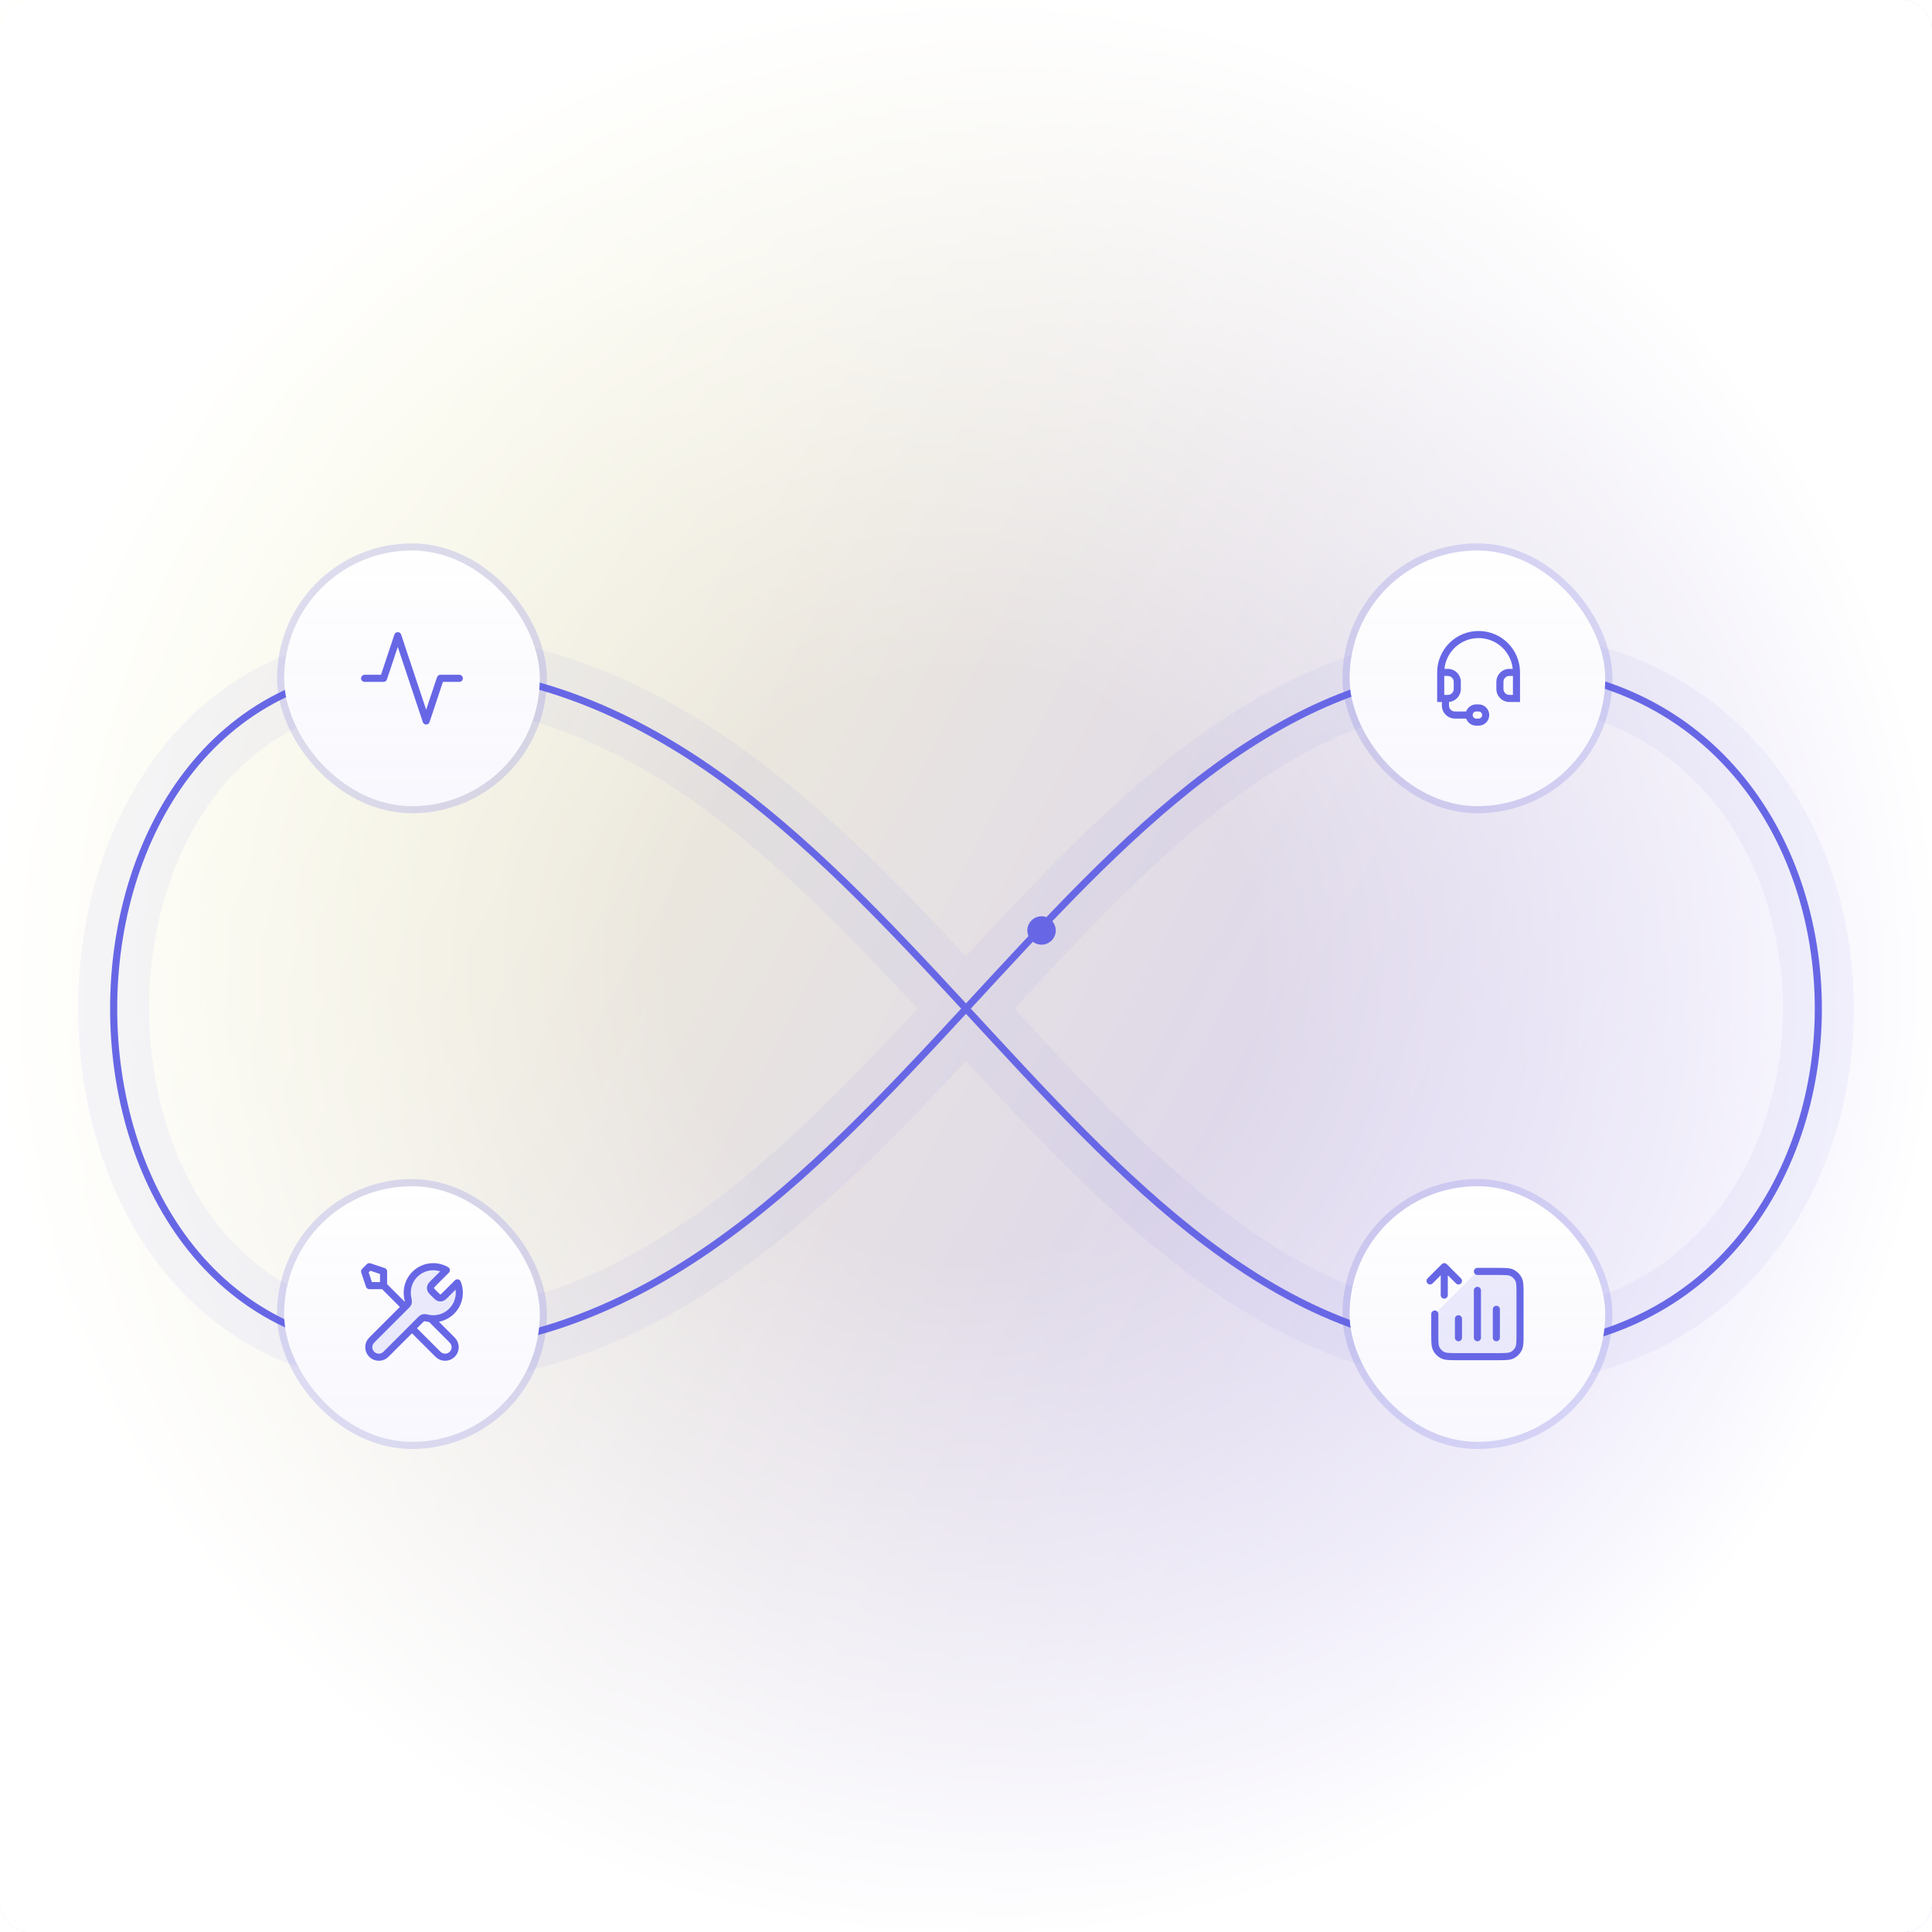 <svg xmlns="http://www.w3.org/2000/svg" xmlns:xlink="http://www.w3.org/1999/xlink" width="544" height="544" viewBox="0 0 544 544" fill="none"><g clip-path="url(#clip0_4290_9484)"><rect width="544" height="544" rx="8" fill="url(#paint0_linear_4290_9484)"></rect><rect width="544" height="544" rx="8" fill="url(#pattern0_4290_9484)" fill-opacity="0.15"></rect><rect width="544" height="544" rx="8" fill="url(#paint1_linear_4290_9484)"></rect><rect width="544" height="544" fill="white"></rect><rect width="544" height="544" fill="url(#paint2_linear_4290_9484)" fill-opacity="0.7"></rect><rect width="544" height="544" fill="url(#pattern1_4290_9484)" fill-opacity="0.25"></rect><rect width="544" height="544" fill="url(#paint3_radial_4290_9484)"></rect><path opacity="0.3" d="M420.269 188C542.573 188 542.573 380 420.269 380C297.989 380 249.077 188 114.533 188C4.493 188 4.493 380 114.533 380C249.077 380 297.989 188 420.293 188H420.269Z" stroke="#6767E5" stroke-opacity="0.2" stroke-width="20" stroke-linecap="round" stroke-linejoin="round"></path><g filter="url(#filter0_ddf_4290_9484)"><circle cx="293.271" cy="262" r="4" fill="#6767E6"></circle></g><path d="M420.269 188C542.573 188 542.573 380 420.269 380C297.989 380 249.077 188 114.533 188C4.493 188 4.493 380 114.533 380C249.077 380 297.989 188 420.293 188H420.269Z" stroke="#6767E6" stroke-width="2" stroke-linecap="round" stroke-linejoin="round"></path><rect x="80" y="155" width="72" height="72" rx="36" fill="white"></rect><rect x="80" y="155" width="72" height="72" rx="36" fill="url(#paint4_linear_4290_9484)" fill-opacity="0.05"></rect><rect x="79" y="154" width="74" height="74" rx="37" stroke="#6767E5" stroke-opacity="0.2" stroke-width="2"></rect><path d="M129.334 191H124L120 203L112 179L108 191H102.667" stroke="#6767E6" stroke-width="2" stroke-linecap="round" stroke-linejoin="round"></path><rect x="380" y="155" width="72" height="72" rx="36" fill="white"></rect><rect x="380" y="155" width="72" height="72" rx="36" fill="url(#paint5_linear_4290_9484)" fill-opacity="0.05"></rect><rect x="379" y="154" width="74" height="74" rx="37" stroke="#6767E5" stroke-opacity="0.2" stroke-width="2"></rect><path fill-rule="evenodd" clip-rule="evenodd" d="M406.718 188.333H407.667C409.692 188.333 411.334 189.975 411.334 192V194C411.334 195.913 409.869 197.483 408 197.652V198.667C408 199.587 408.747 200.333 409.667 200.333H412.838C413.25 199.168 414.361 198.333 415.667 198.333H416.334C417.991 198.333 419.334 199.676 419.334 201.333C419.334 202.99 417.991 204.333 416.334 204.333H415.667C414.361 204.333 413.25 203.499 412.838 202.333H409.667C407.642 202.333 406 200.692 406 198.667V197.667H404.667V189.333C404.667 182.888 409.888 177.667 416.334 177.667C422.779 177.667 428 182.888 428 189.333V197.667H425C422.975 197.667 421.334 196.025 421.334 194V192C421.334 189.975 422.975 188.333 425 188.333H425.949C425.449 183.463 421.337 179.667 416.334 179.667C411.33 179.667 407.218 183.463 406.718 188.333ZM407.667 190.333H406.667V195.667H407.667C408.587 195.667 409.334 194.92 409.334 194V192C409.334 191.08 408.587 190.333 407.667 190.333ZM425 190.333C424.08 190.333 423.334 191.08 423.334 192V194C423.334 194.92 424.08 195.667 425 195.667H426V190.333H425ZM414.667 201.333C414.667 200.781 415.115 200.333 415.667 200.333H416.334C416.886 200.333 417.334 200.781 417.334 201.333C417.334 201.886 416.886 202.333 416.334 202.333H415.667C415.115 202.333 414.667 201.886 414.667 201.333Z" fill="#6767E6"></path><rect x="80" y="334" width="72" height="72" rx="36" fill="white"></rect><rect x="80" y="334" width="72" height="72" rx="36" fill="url(#paint6_linear_4290_9484)" fill-opacity="0.05"></rect><rect x="79" y="333" width="74" height="74" rx="37" stroke="#6767E5" stroke-opacity="0.2" stroke-width="2"></rect><path opacity="0.12" d="M125.678 357.655L122.175 361.158C121.647 361.686 121.383 361.95 121.284 362.255C121.197 362.522 121.197 362.811 121.284 363.079C121.383 363.383 121.647 363.647 122.175 364.175L122.491 364.492C123.019 365.02 123.283 365.284 123.588 365.382C123.855 365.469 124.144 365.469 124.412 365.382C124.716 365.284 124.98 365.02 125.508 364.492L128.785 361.214C129.138 362.073 129.333 363.014 129.333 364C129.333 368.05 126.05 371.333 122 371.333C121.511 371.333 121.034 371.286 120.573 371.195C119.924 371.067 119.6 371.003 119.404 371.022C119.195 371.043 119.092 371.075 118.907 371.174C118.733 371.267 118.558 371.441 118.209 371.791L108.666 381.333C107.562 382.438 105.771 382.438 104.666 381.333C103.562 380.229 103.562 378.438 104.666 377.333L114.209 367.791C114.558 367.441 114.733 367.267 114.826 367.093C114.925 366.908 114.956 366.805 114.977 366.596C114.997 366.399 114.933 366.075 114.805 365.427C114.714 364.965 114.666 364.488 114.666 364C114.666 359.95 117.95 356.667 122 356.667C123.34 356.667 124.597 357.026 125.678 357.655Z" fill="#6767E6"></path><path d="M108 362L114 368M108 362H104L102.667 358L104 356.667L108 358V362ZM125.679 357.655L122.175 361.158C121.647 361.686 121.383 361.95 121.285 362.255C121.198 362.522 121.198 362.811 121.285 363.079C121.383 363.383 121.647 363.647 122.175 364.175L122.492 364.492C123.02 365.02 123.284 365.284 123.588 365.382C123.856 365.469 124.145 365.469 124.412 365.382C124.717 365.284 124.981 365.02 125.509 364.492L128.786 361.214C129.139 362.073 129.334 363.014 129.334 364C129.334 368.05 126.05 371.333 122 371.333C121.512 371.333 121.035 371.286 120.573 371.195C119.925 371.067 119.601 371.003 119.405 371.022C119.196 371.043 119.093 371.075 118.908 371.174C118.734 371.267 118.559 371.441 118.21 371.791L108.667 381.333C107.562 382.438 105.772 382.438 104.667 381.333C103.562 380.229 103.562 378.438 104.667 377.333L114.21 367.791C114.559 367.441 114.734 367.267 114.827 367.093C114.926 366.908 114.957 366.805 114.978 366.596C114.998 366.399 114.934 366.075 114.806 365.427C114.715 364.965 114.667 364.488 114.667 364C114.667 359.95 117.95 356.667 122 356.667C123.341 356.667 124.598 357.026 125.679 357.655ZM116 374L123.334 381.333C124.438 382.438 126.229 382.438 127.334 381.333C128.438 380.229 128.438 378.438 127.334 377.333L121.301 371.3C120.874 371.26 120.457 371.183 120.055 371.072C119.536 370.93 118.967 371.033 118.587 371.414L116 374Z" stroke="#6767E6" stroke-width="2" stroke-linecap="round" stroke-linejoin="round"></path><rect x="380" y="334" width="72" height="72" rx="36" fill="white"></rect><rect x="380" y="334" width="72" height="72" rx="36" fill="url(#paint7_linear_4290_9484)" fill-opacity="0.05"></rect><rect x="379" y="333" width="74" height="74" rx="37" stroke="#6767E5" stroke-opacity="0.2" stroke-width="2"></rect><path opacity="0.12" d="M428 375.6V364.4C428 362.16 428 361.04 427.564 360.184C427.181 359.431 426.569 358.819 425.816 358.436C424.96 358 423.84 358 421.6 358H416L404 370V375.6C404 377.84 404 378.96 404.436 379.816C404.819 380.569 405.431 381.181 406.184 381.564C407.04 382 408.16 382 410.4 382H421.6C423.84 382 424.96 382 425.816 381.564C426.569 381.181 427.181 380.569 427.564 379.816C428 378.96 428 377.84 428 375.6Z" fill="#6767E6"></path><path d="M416 358H421.6C423.841 358 424.961 358 425.816 358.436C426.569 358.819 427.181 359.431 427.564 360.184C428 361.04 428 362.16 428 364.4V375.6C428 377.84 428 378.96 427.564 379.816C427.181 380.569 426.569 381.181 425.816 381.564C424.961 382 423.841 382 421.6 382H410.4C408.16 382 407.04 382 406.184 381.564C405.432 381.181 404.82 380.569 404.436 379.816C404 378.96 404 377.84 404 375.6V370M410.667 371.333V376.667M421.334 368.667V376.667M416 363.333V376.667M402.667 360.667L406.667 356.667M406.667 356.667L410.667 360.667M406.667 356.667L406.667 364.667" stroke="#6767E6" stroke-width="2" stroke-linecap="round" stroke-linejoin="round"></path></g><defs><filter id="filter0_ddf_4290_9484" x="275.271" y="244" width="36" height="36" filterUnits="userSpaceOnUse" color-interpolation-filters="sRGB"></filter><linearGradient id="paint0_linear_4290_9484" x1="272" y1="0" x2="272" y2="544" gradientUnits="userSpaceOnUse"><stop stop-color="white"></stop><stop offset="1" stop-color="#EAE6FF"></stop></linearGradient><linearGradient id="paint1_linear_4290_9484" x1="272" y1="0" x2="272" y2="544" gradientUnits="userSpaceOnUse"><stop stop-color="white"></stop><stop offset="0.2" stop-color="white" stop-opacity="0"></stop></linearGradient><linearGradient id="paint2_linear_4290_9484" x1="544" y1="544" x2="-105.842" y2="199.865" gradientUnits="userSpaceOnUse"><stop stop-color="#B5A6FF"></stop><stop offset="1" stop-color="#FFFFB3"></stop></linearGradient><radialGradient id="paint3_radial_4290_9484" cx="0" cy="0" r="1" gradientUnits="userSpaceOnUse" gradientTransform="translate(272 272) rotate(90) scale(272)"><stop offset="0.3" stop-color="white" stop-opacity="0"></stop><stop offset="1" stop-color="white"></stop></radialGradient><linearGradient id="paint4_linear_4290_9484" x1="116" y1="155" x2="116" y2="227" gradientUnits="userSpaceOnUse"><stop stop-color="#6767E5" stop-opacity="0"></stop><stop offset="1" stop-color="#6767E5"></stop></linearGradient><linearGradient id="paint5_linear_4290_9484" x1="416" y1="155" x2="416" y2="227" gradientUnits="userSpaceOnUse"><stop stop-color="#6767E5" stop-opacity="0"></stop><stop offset="1" stop-color="#6767E5"></stop></linearGradient><linearGradient id="paint6_linear_4290_9484" x1="116" y1="334" x2="116" y2="406" gradientUnits="userSpaceOnUse"><stop stop-color="#6767E5" stop-opacity="0"></stop><stop offset="1" stop-color="#6767E5"></stop></linearGradient><linearGradient id="paint7_linear_4290_9484" x1="416" y1="334" x2="416" y2="406" gradientUnits="userSpaceOnUse"><stop stop-color="#6767E5" stop-opacity="0"></stop><stop offset="1" stop-color="#6767E5"></stop></linearGradient><clipPath id="clip0_4290_9484"><rect width="544" height="544" rx="8" fill="white"></rect></clipPath><pattern id="pattern0_4290_9484" patternUnits="userSpaceOnUse" viewBox="-3824 2745 48 24" width="2.206%" height="1.103%" patternContentUnits="objectBoundingBox"><g id="pattern0_4290_9484_inner"><circle cx="-3820" cy="2725" r="4"></circle></g><use xlink:href="#pattern0_4290_9484_inner" transform="translate(0 24)"></use><use xlink:href="#pattern0_4290_9484_inner" transform="translate(24 12)"></use><use xlink:href="#pattern0_4290_9484_inner" transform="translate(24 36)"></use></pattern><pattern id="pattern1_4290_9484" patternUnits="userSpaceOnUse" viewBox="-16280.8 260.2 35.2 35.2" width="3.235%" height="3.235%" x="-2" patternContentUnits="objectBoundingBox"><g id="pattern1_4290_9484_inner"><rect x="-16316" y="225" width="32" height="32" rx="4" fill="white"></rect></g><use xlink:href="#pattern1_4290_9484_inner" transform="translate(35.2 0)"></use><use xlink:href="#pattern1_4290_9484_inner" transform="translate(0 35.2)"></use><use xlink:href="#pattern1_4290_9484_inner" transform="translate(35.2 35.2)"></use></pattern></defs></svg>
